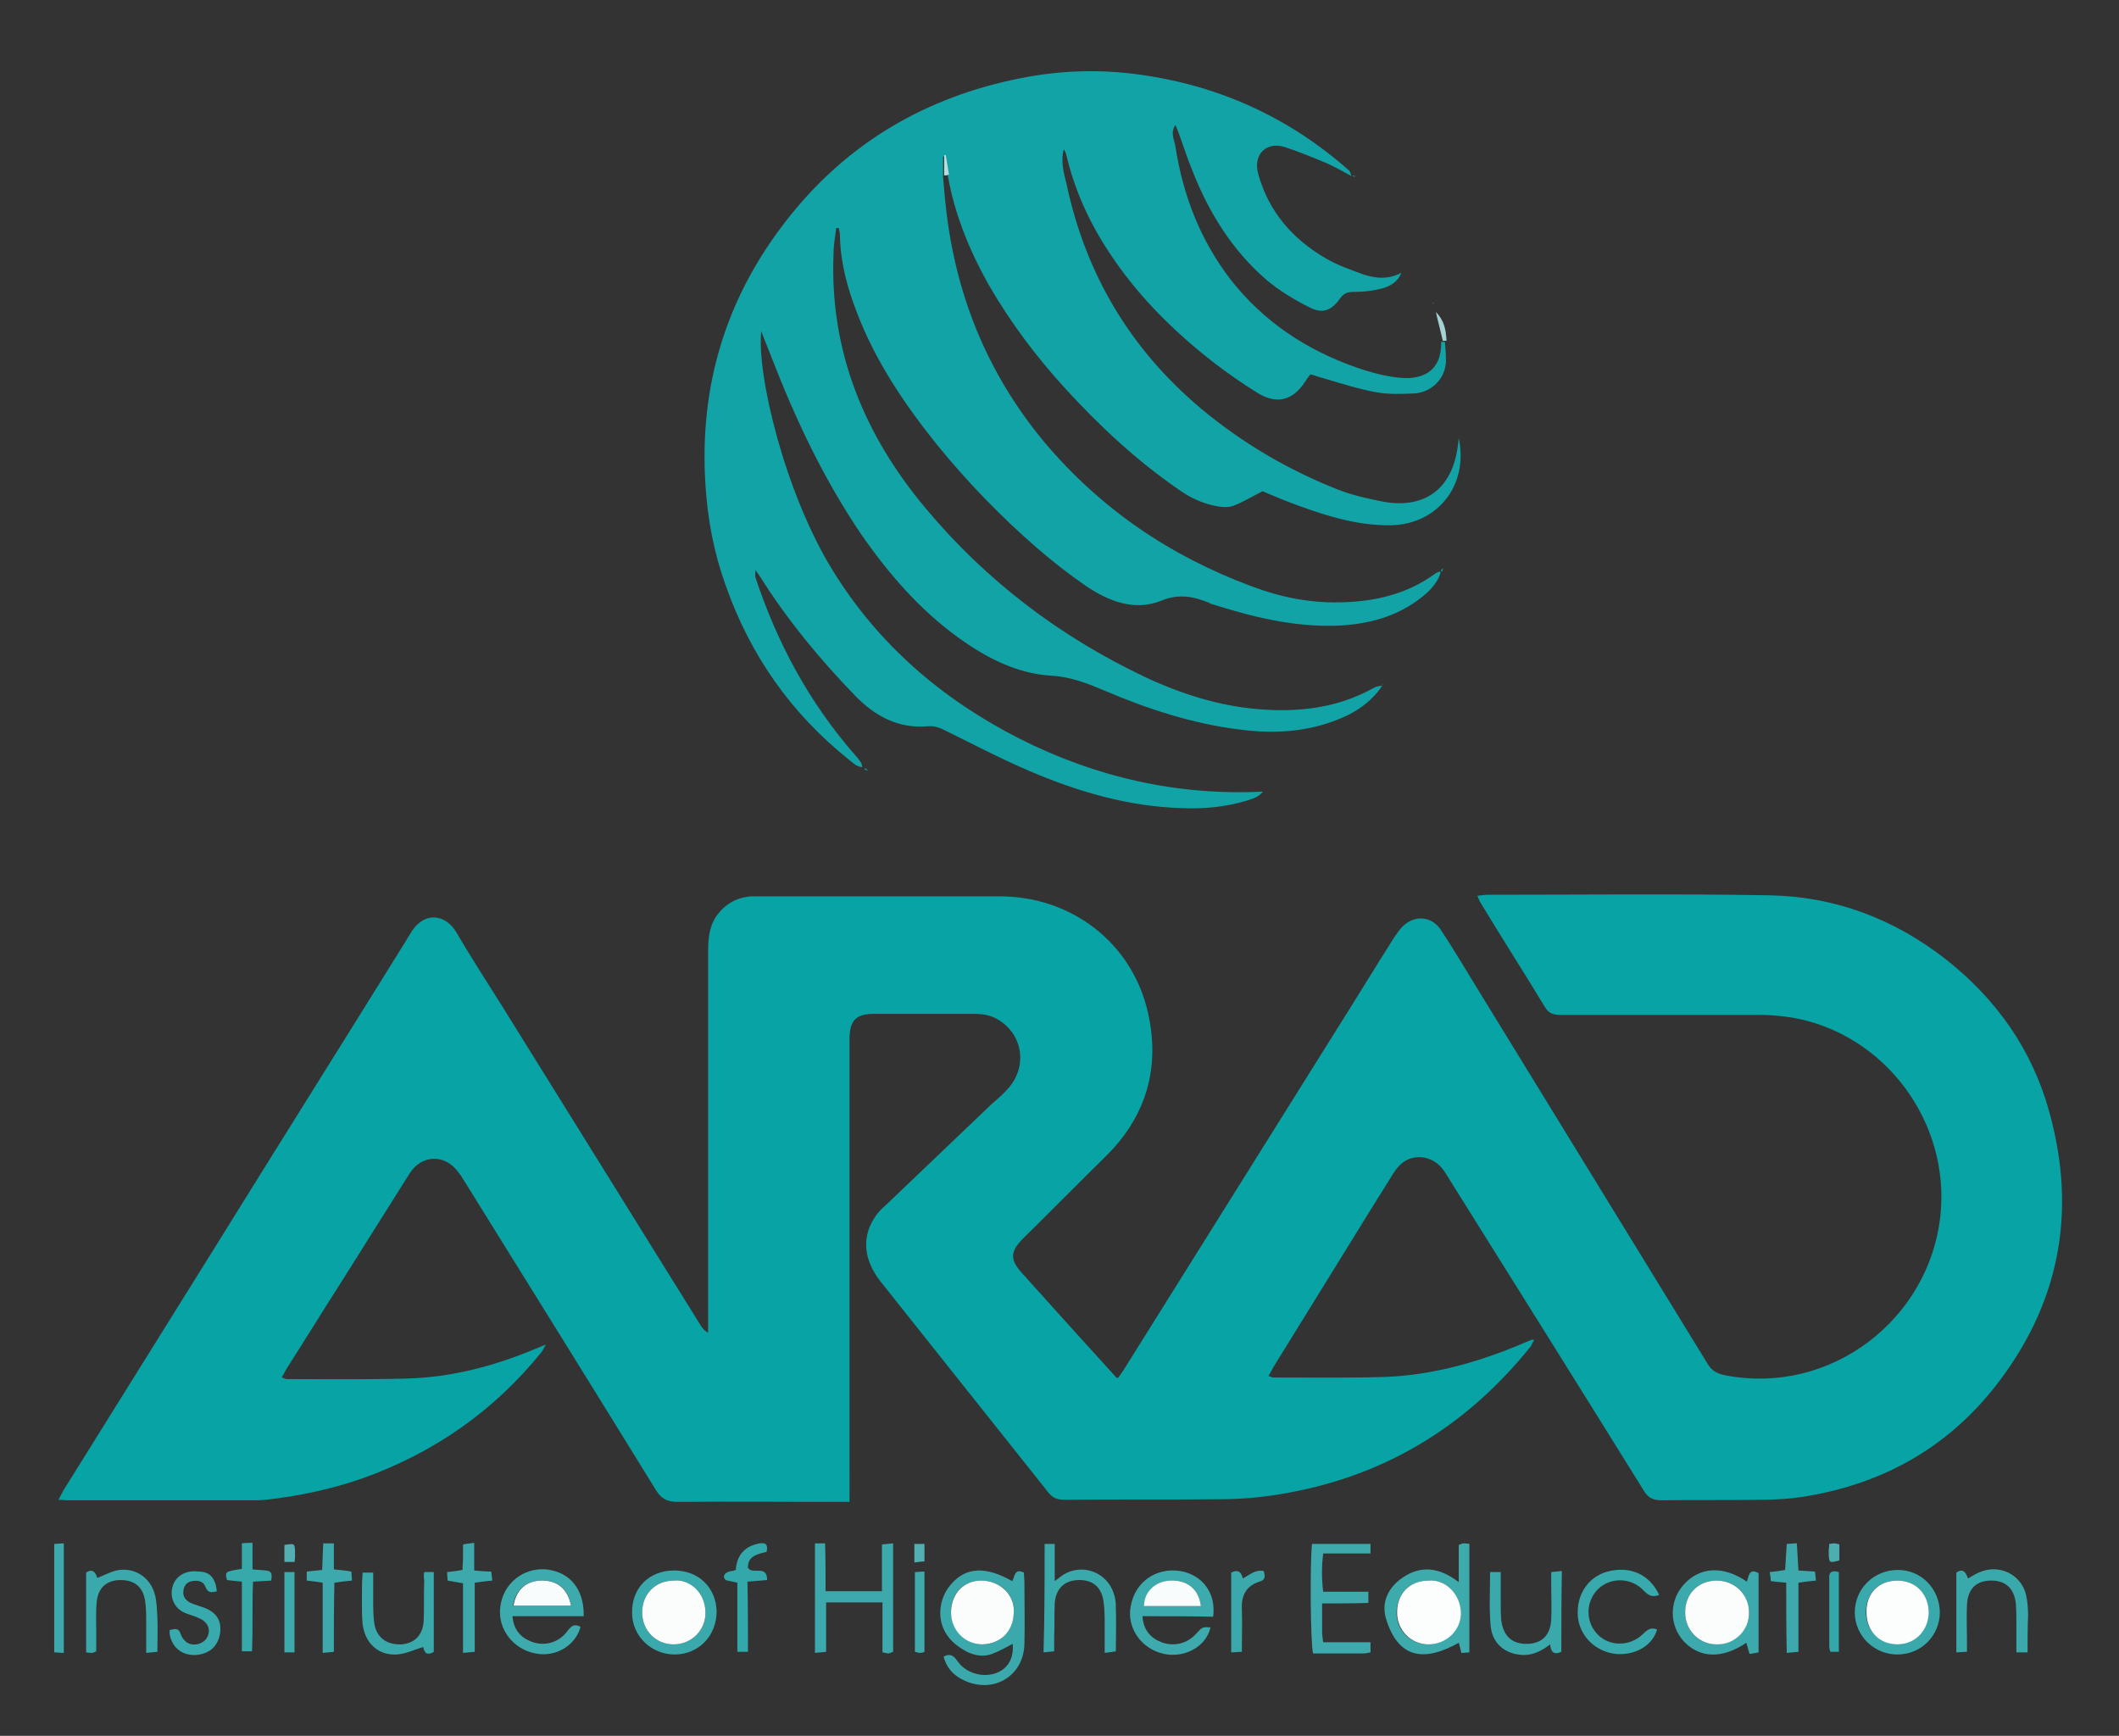 <?xml version="1.0" encoding="utf-8"?>
<!-- Generator: Adobe Illustrator 24.3.0, SVG Export Plug-In . SVG Version: 6.00 Build 0)  -->
<svg version="1.1" id="Layer_1" xmlns="http://www.w3.org/2000/svg" xmlns:xlink="http://www.w3.org/1999/xlink" x="0px" y="0px"
	 viewBox="0 0 398.6 326.5" enable-background="new 0 0 398.6 326.5" xml:space="preserve">
<rect x="0" y="0" width="398.6" height="326.5" fill="#333333" stroke="none"/>
<g>
	<path fill="#08A3A5" d="M159.8,282.5c-1.1,0-2,0-2.9,0c-9.8,0-19.7-0.1-29.5,0c-1.9,0-3-0.6-4-2.2c-11.9-19.3-23.9-38.6-35.9-57.9
		c-0.4-0.6-0.7-1.2-1.2-1.8c-2.5-3.6-7-3.5-9.3,0.2c-4.3,6.8-8.6,13.7-12.9,20.5c-3.4,5.3-6.7,10.7-10.1,16c-0.3,0.5-0.6,1.1-1,1.8
		c0.4,0.1,0.7,0.3,0.9,0.3c7.5,0,15,0.1,22.5-0.1c8.4-0.2,16.4-2.3,24.1-5.5c0.6-0.2,1.1-0.5,2.2-0.9c-0.5,0.8-0.6,1.2-0.9,1.5
		c-8.9,11-20.1,18.8-33.4,23.6c-6,2.1-12.1,3.4-18.4,4.1c-1,0.1-2.1,0.1-3.1,0.1c-11.4,0-22.7,0-34.1,0c-0.5,0-0.9-0.1-1.8-0.1
		c0.5-0.9,0.8-1.6,1.2-2.2c9.8-15.7,19.5-31.3,29.3-47c11.6-18.7,23.3-37.3,34.9-56c0.4-0.6,0.7-1.2,1.1-1.8
		c2.5-3.7,6.3-3.1,8.3,0.2c2.7,4.6,5.6,9.1,8.5,13.7c12.5,20.1,25,40.2,37.5,60.3c0.3,0.5,0.7,1,1.4,1.4c0-0.8,0-1.7,0-2.5
		c0-23,0-45.9,0-68.9c0-2.4,0.1-4.8,1.5-6.9c1.6-2.3,3.8-3.6,6.6-3.8c0.6,0,1.1,0,1.7,0c15,0,30.1,0,45.1,0
		c13.4,0,24.8,8.7,27.8,21.7c2.4,10.4-0.2,19.6-7.9,27.2c-5.2,5.1-10.3,10.3-15.5,15.4c-2.4,2.4-2.6,3.9-0.4,6.4
		c5.9,6.6,11.9,13.2,17.8,19.7c0,0.1,0.1,0.1,0.4,0.2c0.4-0.6,0.9-1.2,1.3-1.9c13.1-20.9,26.2-41.9,39.3-62.8
		c3.8-6,7.5-12.1,11.3-18.1c0.5-0.7,1-1.5,1.6-2.1c2.3-2.3,5.6-2,7.3,0.7c2.5,3.8,4.8,7.7,7.2,11.6c14.3,23.3,28.6,46.6,42.9,69.9
		c0.8,1.4,1.9,1.9,3.4,2.2c19.9,3.8,38.3-10.6,40.4-30c1.9-17.7-10.5-34.3-27.9-37.3c-2-0.3-4-0.5-5.9-0.5c-12.6,0-25.1,0-37.7,0
		c-1.3,0-2.2-0.3-2.9-1.5c-4-6.6-8.1-13-12.1-19.6c-0.2-0.3-0.3-0.7-0.6-1.3c0.8-0.1,1.4-0.2,2-0.2c17.6,0,35.2-0.2,52.8,0.1
		c12.4,0.2,23.6,4.4,33.4,12.1c9.5,7.5,16.2,17,19.4,28.7c5.3,19.1,1.8,36.6-10.6,52.1c-9,11.2-20.8,17.7-34.9,20.1
		c-2.9,0.5-5.9,0.7-8.8,0.7c-6.2,0.1-12.5,0-18.7,0.1c-1.7,0-2.6-0.6-3.4-2c-12.3-19.8-24.7-39.6-37.1-59.4c-1-1.7-2.4-2.8-4.3-3.1
		c-2.5-0.3-4.3,0.9-5.6,3c-3,4.8-6,9.6-9,14.5c-4.5,7.3-9.1,14.7-13.6,22c-0.3,0.5-0.5,1-0.9,1.6c0.4,0.1,0.6,0.3,0.9,0.3
		c7,0,13.9,0.1,20.9-0.1c8.5-0.3,16.7-2.5,24.6-5.7c1-0.4,2.1-0.9,3.1-1.3c0.1,0,0.1,0,0.5,0c-0.3,0.5-0.5,1-0.7,1.3
		c-12.3,15.3-28,24.7-47.4,27.8c-3.7,0.6-7.4,0.9-11.2,0.9c-9.7,0.1-19.4,0-29,0.1c-1.4,0-2.3-0.3-3.2-1.5
		c-10.5-13.2-21-26.4-31.5-39.6c-3.2-4.1-3.6-8.5-0.8-12.4c0.5-0.7,1.1-1.3,1.8-1.9c6.6-6.3,13.2-12.6,19.8-18.9
		c1-0.9,2.1-1.8,3-2.8c4-4.2,3.1-10.5-1.8-13.3c-1.4-0.8-2.8-1-4.4-1c-6.2,0-12.5,0-18.7,0c-3.5,0-4.7,1.2-4.7,4.8
		c0,26.5,0,53.1,0,79.6C159.8,277.8,159.8,280,159.8,282.5z"/>
	<path fill="#12A3A6" d="M260,129c-2.3,3.4-5.6,5.4-9.3,6.7c-5.8,2.1-11.7,2.3-17.7,1.5c-8.7-1.1-17-3.8-25-7.2
		c-3.3-1.4-6.5-2.7-10.2-2.9c-6.5-0.4-12.1-3.3-17.3-7c-7.4-5.3-13.3-12.1-18.5-19.6c-7-10.3-12.3-21.5-16.8-33.1
		c-0.6-1.6-1.3-3.2-2-5.1c-0.9,8,4.4,30.4,13.5,45.1c8.6,13.9,20.5,24.1,35,31.5c14.4,7.3,29.8,10.8,45.9,10
		c-0.9,0.9-1.2,1.1-3.1,1.7c-4,1.2-8.1,1.6-12.3,1.4c-10-0.3-19.5-3.1-28.6-7c-5.4-2.3-10.5-5-15.8-7.6c-1-0.5-2-0.9-3.2-0.8
		c-5.5,0.5-9.9-1.8-13.7-5.7c-6.7-6.9-12.8-14.3-17.9-22.4c-0.2-0.3-0.4-0.6-0.9-1.3c0,0.8-0.1,1.1,0,1.4
		c4.1,12.4,10.2,23.7,18.9,33.6c0.4,0.4,0.7,0.9,1,1.3c0.1,0.2,0.1,0.4,0.2,0.8c-1.2-0.1-1.8-0.9-2.5-1.4
		c-10.9-8.7-18.6-19.7-23.2-32.8c-2.2-6.1-3.4-12.4-3.8-18.9c-1.2-18.5,3.8-35.1,15.2-49.7c10.8-13.9,25-22.6,42.2-26.4
		c8-1.8,16-2.2,24-1.1c15,2,28.3,8,39.7,18.1c0.2,0.2,0.3,0.7,0.4,1l0,0c-1.5-0.8-2.9-1.6-4.4-2.3c-2.6-1.1-5.3-2.2-8-3.1
		c-3.5-1.2-6.2,1.3-5.1,5.1c2,7.1,6.5,12.2,12.7,15.8c2.2,1.3,4.6,2.1,7,3c2.4,0.8,4.8,1,7.2-0.3c-0.7,1.8-2.2,2.6-3.8,3
		c-1.6,0.4-3.3,0.6-4.9,0.6c-1.2,0-2,0.1-2.8,1.2c-1.6,2.3-3.3,3-5.8,1.7c-2.8-1.4-5.6-3.1-8-5.1c-6.5-5.6-10.9-12.7-14-20.6
		c-1-2.4-1.8-5-2.7-7.4c-0.1-0.3-0.3-0.7-0.5-1.2c-1,1.5-0.2,2.8,0,4c1.4,9.2,4.7,17.7,10.4,25.1c6.2,7.9,14.2,13.2,23.6,16.5
		c2.9,1,5.8,1.8,8.8,2c3.9,0.2,7.3-1.4,7.2-6.8c0.2,0,0.5,0,0.7,0c0.1,1.2,0.2,2.4,0.2,3.6c-0.1,3.5-2.9,5.9-5.9,6.1
		c-2.4,0.1-4.8,0.2-7.1-0.2c-3.4-0.6-6.8-1.7-10.2-2.7c-0.8-0.2-1.5-0.5-2.3-0.7c-0.4,0.5-0.7,0.9-1,1.4c-2.3,3.5-5.2,4.3-8.8,2.2
		c-2.9-1.8-5.8-3.8-8.5-5.9c-7.7-6-14.5-12.8-19.8-21c-3.6-5.5-6.3-11.5-7.8-17.9c-0.1-0.4-0.2-0.7-0.5-1.1c-0.6,2.2,0,4.4,0.5,6.4
		c3.6,17.1,12.1,31.3,25.5,42.5c7.6,6.3,15.9,11.2,25.1,14.9c2.9,1.2,6.1,1.9,9.2,2.5c7.7,1.3,12.7-2.5,13.8-10.3
		c0.1-0.5,0.1-0.9,0.2-1.7c1.9,8.9-4,16.2-12.7,16.4c-6,0.1-11.7-1.6-17.2-3.6c-2.5-0.9-4.9-1.9-7-2.8c-2,1-3.6,2-5.4,2.7
		c-1,0.4-2.2,0.3-3.3,0.1c-2.6-0.5-5-1.6-7.2-3.2c-7.8-5.4-14.7-11.8-21.1-18.8c-5.5-6-10.4-12.5-14.5-19.6
		c-3.6-6.4-6.4-13.2-7.7-20.5c-0.2-1.2-0.4-2.5-0.6-3.7c-0.1,0-0.2,0-0.3,0.1c0,1.3,0,2.5,0,3.8c0.2,2.4,0.4,4.8,0.7,7.1
		c2,16,8,30.3,18.3,42.7c10.6,12.6,23.7,21.5,39.1,27.2c5.3,2,10.7,3.1,16.4,3c6.6-0.1,12.8-1.5,18.2-5.5c0.2-0.1,0.4-0.2,0.7-0.3
		c0.1,0.1,0.1,0.2,0.2,0.2c-0.6,1.9-1.9,3.3-3.4,4.5c-4.8,3.9-10.5,5.3-16.5,5.5c-8,0.2-15.7-1.7-23.2-4.1c-0.2,0-0.3-0.1-0.4-0.2
		c-3-1.2-5.7-1.8-9.1-0.4c-5,2-9.8,0.1-14-2.7c-3.2-2.2-6.3-4.6-9.3-7.2c-6.8-5.9-13.1-12.4-18.8-19.4c-6.1-7.6-11.6-15.7-15.1-24.9
		c-1.8-4.6-3.1-9.4-3.2-14.4c0-0.5-0.1-1-0.2-1.5c-0.2,0-0.3,0-0.5,0c-0.2,1.6-0.5,3.2-0.5,4.7c-0.8,18.4,5.8,34.3,17.4,48.1
		c11.3,13.5,25.1,24,41.1,31.6c6.8,3.2,14,5.5,21.5,6.1c7.4,0.6,14.7-0.2,21.4-3.9C258.9,129.1,259.4,129,260,129L260,129z"/>
	<path fill="#3BA9AC" d="M190.4,297.4c0.5-0.8,0.4-2.5,2.2-1.6c0,0.5,0.1,1.2,0.1,1.8c0,3.9,0.1,7.8,0,11.7c-0.2,6.1-6,9.4-11.5,6.7
		c-1.9-0.9-3.2-2.4-3.7-4.4c1.1-0.6,1.8-0.3,2.5,0.7c1,1.5,2.5,2.4,4.4,2.7c3.1,0.4,6.5-1.3,6.1-5.8c-1.3,0.7-2.6,1.4-3.9,1.9
		c-1.6,0.6-3.2,0.3-4.7-0.4c-1.3-0.7-2.6-1.6-3.5-2.8c-2.3-2.9-1.9-7.2,0.5-9.9C181.7,294.7,185.5,294.6,190.4,297.4z M184.8,309.3
		c3.3,0,5.7-2.4,5.9-6c0.2-3.4-2.6-6-6.1-6c-3.3,0-5.7,2.4-5.7,5.8C178.9,306.5,181.5,309.3,184.8,309.3z"/>
	<path fill="#3DAAAC" d="M274.9,310.9c-0.2-0.7-0.3-1.3-0.5-1.9c-6.4,3.6-11.4,3.1-13.7-4.6c-0.9-3.1,0.5-5.9,3.2-7.7
		c3.4-2.3,6.9-1.9,10.5,0.9c0-2.6,0-4.8,0-7c0.5-0.2,0.7-0.3,0.9-0.3c0.3,0,0.6,0,1.1,0.1c0,6.8,0,13.5,0,20.4
		C276.1,310.8,275.6,310.9,274.9,310.9z M268.7,297.3c-3.5,0-6,2.5-6,6.1c0,3.3,2.7,5.9,5.9,5.9c3.4,0,6.2-2.7,6.1-6
		C274.7,299.7,271.8,297,268.7,297.3z"/>
	<path fill="#3DA9AC" d="M155.3,299.3c3.7,0,7.1,0,10.6,0c0-2.9,0-5.8,0-8.8c0.8-0.1,1.4-0.1,2.1-0.2c0,6.9,0,13.6,0,20.4
		c-0.3,0.1-0.5,0.2-0.8,0.3c-0.3,0-0.6-0.1-1.2-0.2c0-3.1,0-6.2,0-9.4c-3.7,0-7,0-10.6,0c0,3.1,0,6.2,0,9.3
		c-0.7,0.1-1.3,0.1-2.1,0.2c0-7,0-13.7,0-20.6c0.6,0,1.2,0,1.9,0C155.3,293.3,155.3,296.1,155.3,299.3z"/>
	<path fill="#3DAAAD" d="M109.8,304c-4.5,0-8.9,0-13.4,0c0.2,2.5,1.5,4,3.6,4.8c2.4,0.9,4.9,0.2,6.5-1.7c0.7-0.9,1.3-1.9,2.7-1.1
		c-0.9,3.5-4.7,5.8-8.5,5c-4.2-0.8-7.1-4.6-6.6-8.7c0.5-4.4,4.3-7.5,8.7-7.1C107.2,295.7,109.9,298.9,109.8,304z M107.4,302
		c-0.5-3.1-2.5-4.8-5.5-4.7c-2.9,0-4.9,1.7-5.4,4.7C100.1,302,103.7,302,107.4,302z"/>
	<path fill="#3DAAAD" d="M214.9,304c0.2,2.6,1.5,4.1,3.6,4.9c2.4,0.9,4.9,0.2,6.5-1.6c1.2-1.3,1.2-1.3,2.7-1.2
		c-0.8,3.6-4.8,5.8-8.7,5c-4.3-0.9-7.1-4.9-6.3-9c0.8-4.5,4.7-7.3,9.3-6.6c4.2,0.7,6.8,4.2,6.2,8.6C223.8,304,219.4,304,214.9,304z
		 M225.9,302.1c-0.4-3.2-2.6-5-5.8-4.8c-2.8,0.2-4.8,2.2-4.8,4.8C218.7,302.1,222.2,302.1,225.9,302.1z"/>
	<path fill="#3EAAAD" d="M248.7,301.6c0,2.1,0,3.8,0,5.4c0,0.5,0.1,1.1,0.2,1.9c3,0,5.9,0,8.9,0c0,0.8,0,1.3,0,1.9
		c-0.5,0.1-0.9,0.2-1.3,0.2c-3.2,0-6.4,0-9.5,0c-0.5-1.9-0.6-17.2-0.2-20.6c3.6,0,7.2,0,11,0c0,0.6,0,1.1,0,1.8c-2.9,0-5.8,0-8.9,0
		c-0.3,2.5-0.3,4.7,0,7.2c2.9,0,5.7,0,8.5,0c0,0.8,0,1.3,0,2.1C254.6,301.6,251.8,301.6,248.7,301.6z"/>
	<path fill="#3CA9AC" d="M328.6,297.5c0.4-1.1,0.4-2.6,2.2-1.6c0,4.9,0,9.8,0,14.9c-0.5,0.1-1,0.2-1.7,0.3c-0.2-0.7-0.4-1.4-0.6-2.1
		c-4.6,3.1-8.8,2.9-11.8-0.3c-2.7-3-2.7-7.5-0.1-10.5C319.6,294.7,324.1,294.4,328.6,297.5z M322.9,297.3c-3.5,0-6,2.6-5.9,6.1
		c0,3.3,2.7,5.9,5.9,5.9c3.4,0,6.2-2.8,6.1-6C328.9,299.8,326.3,297.3,322.9,297.3z"/>
	<path fill="#3AA9AB" d="M196.5,290.4c0.6,0,1.2,0,1.9,0c0,2.3,0,4.5,0,7c0.8-0.6,1.2-0.9,1.6-1.2c3.6-2.2,8.2-0.5,9.5,3.5
		c0.3,0.8,0.4,1.7,0.4,2.6c0.1,2.7,0,5.4,0,8.3c-0.6,0.1-1.2,0.2-2.1,0.3c0-1.9,0-3.5,0-5.2c0-1.4,0-2.9-0.2-4.3
		c-0.3-2.8-2-4.3-4.8-4.2c-2.6,0.1-4.2,1.6-4.4,4.4c-0.1,2.1,0,4.1-0.1,6.2c0,0.9,0,1.7,0,2.8c-0.7,0.1-1.2,0.1-2,0.2
		C196.5,304,196.5,297.2,196.5,290.4z"/>
	<path fill="#39A9AC" d="M364.9,303.2c0,4.4-3.4,7.9-7.8,8c-4.5,0.1-8.2-3.5-8.2-7.9c0-4.5,3.6-8,8.1-8
		C361.4,295.3,364.8,298.8,364.9,303.2z M356.9,297.3c-3.6,0-5.9,2.4-5.9,6c0,3.4,2.5,5.9,5.8,6c3.3,0,5.9-2.5,5.9-5.9
		C362.8,299.8,360.4,297.3,356.9,297.3z"/>
	<path fill="#39A9AC" d="M126.8,295.4c4.6,0,7.9,3.2,8,7.7c0,4.6-3.4,8.1-7.9,8.1c-4.4,0-8-3.5-8-7.8
		C118.8,298.7,122.1,295.4,126.8,295.4z M126.8,297.3c-3.5,0-6,2.5-6,6c0,3.4,2.6,6,5.9,6c3.4,0,6.1-2.7,6-6.1
		C132.6,299.2,129.4,297,126.8,297.3z"/>
	<path fill="#3AA9AC" d="M381.4,310.8c-0.8,0-1.3,0-2.1,0c0-1.7,0-3.2,0-4.8c0-1.4,0-2.9-0.1-4.3c-0.3-3-2-4.5-4.9-4.4
		c-2.7,0.1-4.2,1.7-4.3,4.7c-0.1,2.1,0,4.2,0,6.2c0,0.8,0,1.6,0,2.5c-0.7,0-1.3,0.1-2,0.1c0-5.1,0-10.1,0-15c1.3-0.9,1.8,0,2.2,1.1
		c0.7-0.4,1.3-0.8,2-1.1c3.7-1.7,7.9,0.2,8.9,4.1c0.3,1.3,0.4,2.7,0.4,4C381.4,306.2,381.4,308.4,381.4,310.8z"/>
	<path fill="#39A9AC" d="M79.8,295.7c0.6,0,1.2,0,1.8,0c0,5,0,10,0,15c-1.5,0.9-1.8-0.1-2-0.9c-1.7,0.5-3.3,1.3-5,1.4
		c-3.5,0.2-6-2.2-6.4-5.8c-0.2-2.5-0.1-4.9-0.1-7.4c0-0.7,0.1-1.4,0.1-2.2c0.6,0,1.1,0,2,0c0,1.7,0,3.4,0,5c0,1.5,0,3,0.2,4.5
		c0.4,2.7,2.3,4.1,5.1,4c2.5-0.2,4-1.7,4.2-4.4c0.1-2.5,0-5.1,0.1-7.7C79.7,296.7,79.7,296.2,79.8,295.7z"/>
	<path fill="#39A9AC" d="M293.7,310.7c-1.5,0.7-2-0.1-2.1-1.4c-1.6,1.2-3.1,2-5,2c-3.4-0.1-5.9-2.1-6.2-5.5
		c-0.3-3.3-0.1-6.7-0.1-10.1c0.6,0,1.2,0,2,0c0,2,0,3.9,0,5.8c0,1.1,0,2.2,0.1,3.3c0.4,3,2.1,4.5,5,4.4c2.7-0.1,4.3-1.7,4.4-4.7
		c0.1-2,0-4,0-6c0-0.9,0-1.7,0-2.8c0.7-0.1,1.3-0.1,2-0.2C293.7,300.7,293.7,305.7,293.7,310.7z"/>
	<path fill="#3BA9AC" d="M18.1,310.6c-0.4,0.2-0.6,0.3-0.8,0.3c-0.3,0-0.6,0-1.1-0.1c0-5,0-10,0-15c1.3-0.9,1.8,0.1,2.1,1
		c1.3-0.5,2.4-1.1,3.6-1.4c3.3-0.7,6.3,1.2,7.2,4.4c0.4,1.4,0.4,2.8,0.5,4.3c0.1,2.1,0,4.3,0,6.6c-0.7,0.1-1.3,0.1-2.1,0.2
		c0-2,0-3.8,0-5.7c0-1.4,0-2.7-0.2-4.1c-0.4-2.6-2-3.9-4.6-3.9c-2.6,0-4.2,1.4-4.5,4c-0.2,1.8-0.1,3.7-0.1,5.5
		C18.1,308.1,18.1,309.4,18.1,310.6z"/>
	<path fill="#38A9AC" d="M312.1,300c-1.3,0.5-2,0.1-2.9-0.8c-2.3-2.5-6.2-2.6-8.6-0.3c-2.3,2.3-2.4,6-0.2,8.4
		c2.2,2.4,6.1,2.5,8.6,0.1c0.8-0.8,1.5-1.4,2.7-0.9c-0.8,3-4.1,4.9-7.7,4.6c-3.9-0.4-6.9-3.4-7.2-7.1c-0.3-4,1.9-7.4,5.6-8.4
		C306.6,294.5,310.3,296.1,312.1,300z"/>
	<path fill="#38A9AC" d="M40.8,299.3c-1,0.3-1.7,0.3-2.1-0.7c-0.4-1.2-1.4-1.4-2.6-1.2c-1,0.2-1.5,0.9-1.6,1.8
		c-0.2,1.2,0.6,2,1.6,2.4c0.7,0.3,1.5,0.5,2.3,0.8c2.4,0.9,3.3,2.5,3,4.8c-0.4,2.5-2,3.9-4.6,4.1c-2.4,0.1-4.2-1.2-4.8-3.5
		c-0.1-0.4-0.1-0.8-0.1-1.2c1-0.2,1.7-0.5,2.1,0.8c0.2,0.6,0.6,1.1,1.1,1.5c1.3,0.9,3.3,0.3,3.9-1c0.7-1.4,0.1-2.8-1.5-3.5
		c-1-0.5-2.1-0.7-3.1-1.2c-1.8-1-2.5-3-1.9-4.9c0.6-1.9,2.5-3,4.8-2.7C39.5,295.6,40.5,296.8,40.8,299.3z"/>
	<path fill="#3DA9AC" d="M336,297.7c-1.2-0.1-2-0.2-2.9-0.3c0-0.5-0.1-1-0.2-1.7c1-0.1,1.8-0.2,2.9-0.4c0.1-1.6,0.2-3.2,0.3-4.9
		c0.6,0,1.1-0.1,1.9-0.1c0.1,1.7,0.2,3.4,0.3,5.1c1.1,0.1,2,0.1,3.1,0.2c0.1,0.5,0.1,1,0.2,1.7c-1.1,0.1-2.1,0.2-3.3,0.4
		c0,4.3,0,8.6,0,13c-0.8,0.1-1.4,0.1-2.2,0.2C336,306.5,336,302.2,336,297.7z"/>
	<path fill="#3DA9AC" d="M89.2,290.2c0,2,0,3.6,0,5.2c1.2,0.1,2.1,0.2,3.2,0.2c0.1,0.5,0.1,1,0.2,1.7c-1.1,0.1-2.1,0.2-3.3,0.4
		c0,4.3,0,8.6,0,13c-0.8,0.1-1.4,0.1-2.2,0.2c0-4.5,0-8.7,0-13.1c-1.1-0.2-1.9-0.3-2.9-0.5c0-0.5-0.1-1-0.1-1.6
		c1-0.1,1.8-0.2,2.9-0.4c0-0.7,0.1-1.5,0.1-2.2c0-0.8,0-1.6,0-2.6C87.6,290.4,88.2,290.3,89.2,290.2z"/>
	<path fill="#3DA9AC" d="M62.8,310.7c-0.7,0.1-1.3,0.1-2.1,0.2c0-4.5,0-8.8,0-13.2c-1.2-0.2-2-0.3-3-0.4c0-0.5,0-1.1,0-1.7
		c0.9-0.1,1.8-0.2,2.9-0.3c0.1-1.7,0.1-3.3,0.2-5c0.7,0,1.2,0,2,0c0,1.7,0,3.2,0,4.9c1.2,0.1,2.2,0.2,3.3,0.4c0,0.6,0.1,1.1,0.1,1.7
		c-1.1,0.1-2.1,0.2-3.3,0.4C62.8,302.1,62.8,306.3,62.8,310.7z"/>
	<path fill="#33A8AA" d="M140.7,310.7c-0.8,0-1.3,0-2,0c0-4.4,0-8.6,0-13c-0.8-0.2-1.5-0.3-2.2-0.5c-0.7-0.7-0.2-1.5,1.1-1.7
		c0.2,0,0.5-0.1,0.8-0.2c0.2-2.8,1.7-4.5,4.5-5c1.2-0.2,1.6,0.3,1.3,1.6c-1.7,0.4-3.6,0.8-3.5,3c0.9,1.4,3.6-0.7,3.6,2.3
		c-1.2,0.1-2.4,0.2-3.7,0.3C140.7,302,140.7,306.2,140.7,310.7z"/>
	<path fill="#38A9AB" d="M51,297.3c-1.1,0.1-2.1,0.1-3.4,0.2c-0.2,4.3,0,8.7-0.2,13.1c-0.7,0-1.2,0-1.9,0c0-4.4,0-8.7,0-13.1
		c-1.1-0.1-1.9-0.2-2.8-0.3c-0.4-1.6-0.4-1.6,2.8-2.1c0-1.5,0-3.1,0-4.8c0.7-0.1,1.2-0.1,2-0.1c0,1.7,0,3.3,0,5
		c1,0.1,1.7,0.1,2.5,0.2C51.2,295.5,51.2,296.2,51,297.3z"/>
	<path fill="#3DA9AC" d="M12,310.9c-0.7,0-1.2-0.1-1.8-0.1c0-6.8,0-13.5,0-20.4c0.6,0,1.2-0.1,1.8-0.1C12,297.3,12,304,12,310.9z"/>
	<path fill="#3BA9AC" d="M231.6,295.8c1.4-0.7,1.9,0,2.2,1.1c1.3-0.7,2.3-1.7,3.9-1.4c0.3,0.9,0.4,1.7-0.8,2
		c-2.5,0.8-3.4,2.6-3.3,5.1c0.1,2.6,0,5.3,0,8.1c-0.7,0-1.3,0.1-2,0.1C231.6,305.8,231.6,300.8,231.6,295.8z"/>
	<path fill="#3EAAAC" d="M172.1,295.7c0.6,0,1.1-0.1,1.8-0.1c0,5.1,0,10,0,15.1c-0.2,0.1-0.5,0.2-0.8,0.2c-0.3,0-0.6-0.1-1-0.2
		C172.1,305.7,172.1,300.8,172.1,295.7z"/>
	<path fill="#3EAAAC" d="M55.4,310.8c-0.7,0-1.2,0-1.9,0c0-5,0-10,0-15.1c0.6,0,1.2,0,1.9,0C55.4,300.7,55.4,305.6,55.4,310.8z"/>
	<path fill="#33A8AA" d="M345.9,295.7c0,5,0,9.9,0,15c-0.6,0-1,0-1.6,0c-0.1-0.3-0.2-0.7-0.2-1.1c0-4.2,0-8.3,0-12.5
		C344,296.1,344.2,295.2,345.9,295.7z"/>
	<path fill="#53AFB2" d="M172,293.9c0-1.4,0-2.4,0-3.5c0.7,0,1.2,0,1.9,0c0,1.1,0,2.1,0,3.3C173.4,293.7,172.8,293.8,172,293.9z"/>
	<path fill="#53AFB2" d="M55.4,293.8c-0.7,0-1.2,0-1.9,0c0-1.1,0-2.2,0-3.2c1.9-0.3,1.9-0.3,2,1.1c0,0.3,0,0.6,0,0.9
		C55.5,292.9,55.5,293.2,55.4,293.8z"/>
	<path fill="#4DAEB0" d="M344.1,290.4c0.5-0.1,0.8-0.1,1.1-0.1c0.2,0,0.4,0.1,0.8,0.2c0,1,0,2,0,3c-1.8,0.5-1.9,0.5-2-1
		c0-0.3,0-0.6,0-0.9C344,291.2,344.1,290.9,344.1,290.4z"/>
	<path fill="#A6D2D4" d="M272.1,64.1c-0.2,0-0.5,0-0.7,0c-0.4-1.8-0.9-3.6-1.3-5.4C271.7,60.3,272,62.1,272.1,64.1z"/>
	<path fill="#B9DCDE" d="M177.6,33c0-1.3,0-2.5,0-3.8c0.1,0,0.2,0,0.3-0.1c0.2,1.2,0.4,2.5,0.6,3.7C178.2,33,177.9,33,177.6,33z"/>
	<path fill="#12A3A6" d="M254.2,33c0.2,0,0.5,0.1,0.7,0.1c0,0.1-0.1,0.1-0.1,0.2C254.7,33.2,254.5,33.1,254.2,33
		C254.3,33,254.2,33,254.2,33z"/>
	<path fill="#A6D2D4" d="M269.6,57c-0.1,0-0.1-0.1-0.2-0.1C269.5,56.9,269.6,56.9,269.6,57L269.6,57z"/>
	<path fill="#A6D2D4" d="M269.6,57c0.1,0,0.1,0.1,0.2,0.1C269.7,57,269.7,57,269.6,57C269.6,57,269.6,57,269.6,57z"/>
	<path fill="#12A3A6" d="M271.5,106.9c0,0,0.1-0.1,0.1-0.1C271.6,106.8,271.5,106.8,271.5,106.9
		C271.5,106.8,271.5,106.9,271.5,106.9z"/>
	<path fill="#12A3A6" d="M271,107.3c0.2-0.1,0.3-0.3,0.5-0.4c0,0,0,0,0,0c-0.1,0.2-0.2,0.5-0.3,0.7
		C271.2,107.5,271.1,107.4,271,107.3z"/>
	<path fill="#12A3A6" d="M259.9,128.9c0.1-0.1,0.1-0.2,0.2-0.3C260.1,128.7,260.1,128.8,259.9,128.9
		C260,129,259.9,128.9,259.9,128.9z"/>
	<path fill="#12A3A6" d="M163,144.9c-0.1-0.1-0.3-0.1-0.4-0.2c0.1-0.1,0.2-0.2,0.2-0.2c0.1,0.1,0.2,0.2,0.3,0.3L163,144.9z"/>
	<path fill="#12A3A6" d="M163.1,144.8c0.1,0.1,0.2,0.2,0.3,0.3c-0.1-0.1-0.3-0.2-0.4-0.2C163,144.9,163.1,144.8,163.1,144.8z"/>
	<path fill="#FBFDFD" d="M184.8,309.3c-3.4,0-6-2.8-5.9-6.2c0.1-3.4,2.4-5.8,5.7-5.8c3.4,0,6.3,2.6,6.1,6
		C190.6,306.9,188.2,309.2,184.8,309.3z"/>
	<path fill="#FCFDFD" d="M268.7,297.3c3.1-0.3,6,2.4,6.1,6c0.1,3.3-2.7,6-6.1,6c-3.3,0-5.9-2.7-5.9-5.9
		C262.7,299.8,265.2,297.3,268.7,297.3z"/>
	<path fill="#F9FCFC" d="M107.4,302c-3.7,0-7.3,0-10.8,0c0.5-3,2.4-4.7,5.4-4.7C104.9,297.3,106.8,298.9,107.4,302z"/>
	<path fill="#F9FCFC" d="M225.9,302.1c-3.7,0-7.2,0-10.7,0c0-2.6,2-4.6,4.8-4.8C223.2,297.1,225.5,298.8,225.9,302.1z"/>
	<path fill="#FBFDFD" d="M322.9,297.3c3.4,0,6.1,2.6,6.1,6c0.1,3.3-2.7,6.1-6.1,6c-3.3,0-5.9-2.7-5.9-5.9
		C316.9,299.9,319.4,297.3,322.9,297.3z"/>
	<path fill="#FCFDFD" d="M356.9,297.3c3.5,0,5.9,2.5,5.9,6.1c-0.1,3.4-2.6,5.9-5.9,5.9c-3.4,0-5.8-2.5-5.8-6
		C351,299.7,353.4,297.3,356.9,297.3z"/>
	<path fill="#FBFDFD" d="M126.8,297.3c2.6-0.3,5.8,1.9,5.9,5.9c0.1,3.4-2.6,6.1-6,6.1c-3.3,0-5.9-2.6-5.9-6
		C120.8,299.8,123.3,297.3,126.8,297.3z"/>
</g>
</svg>
